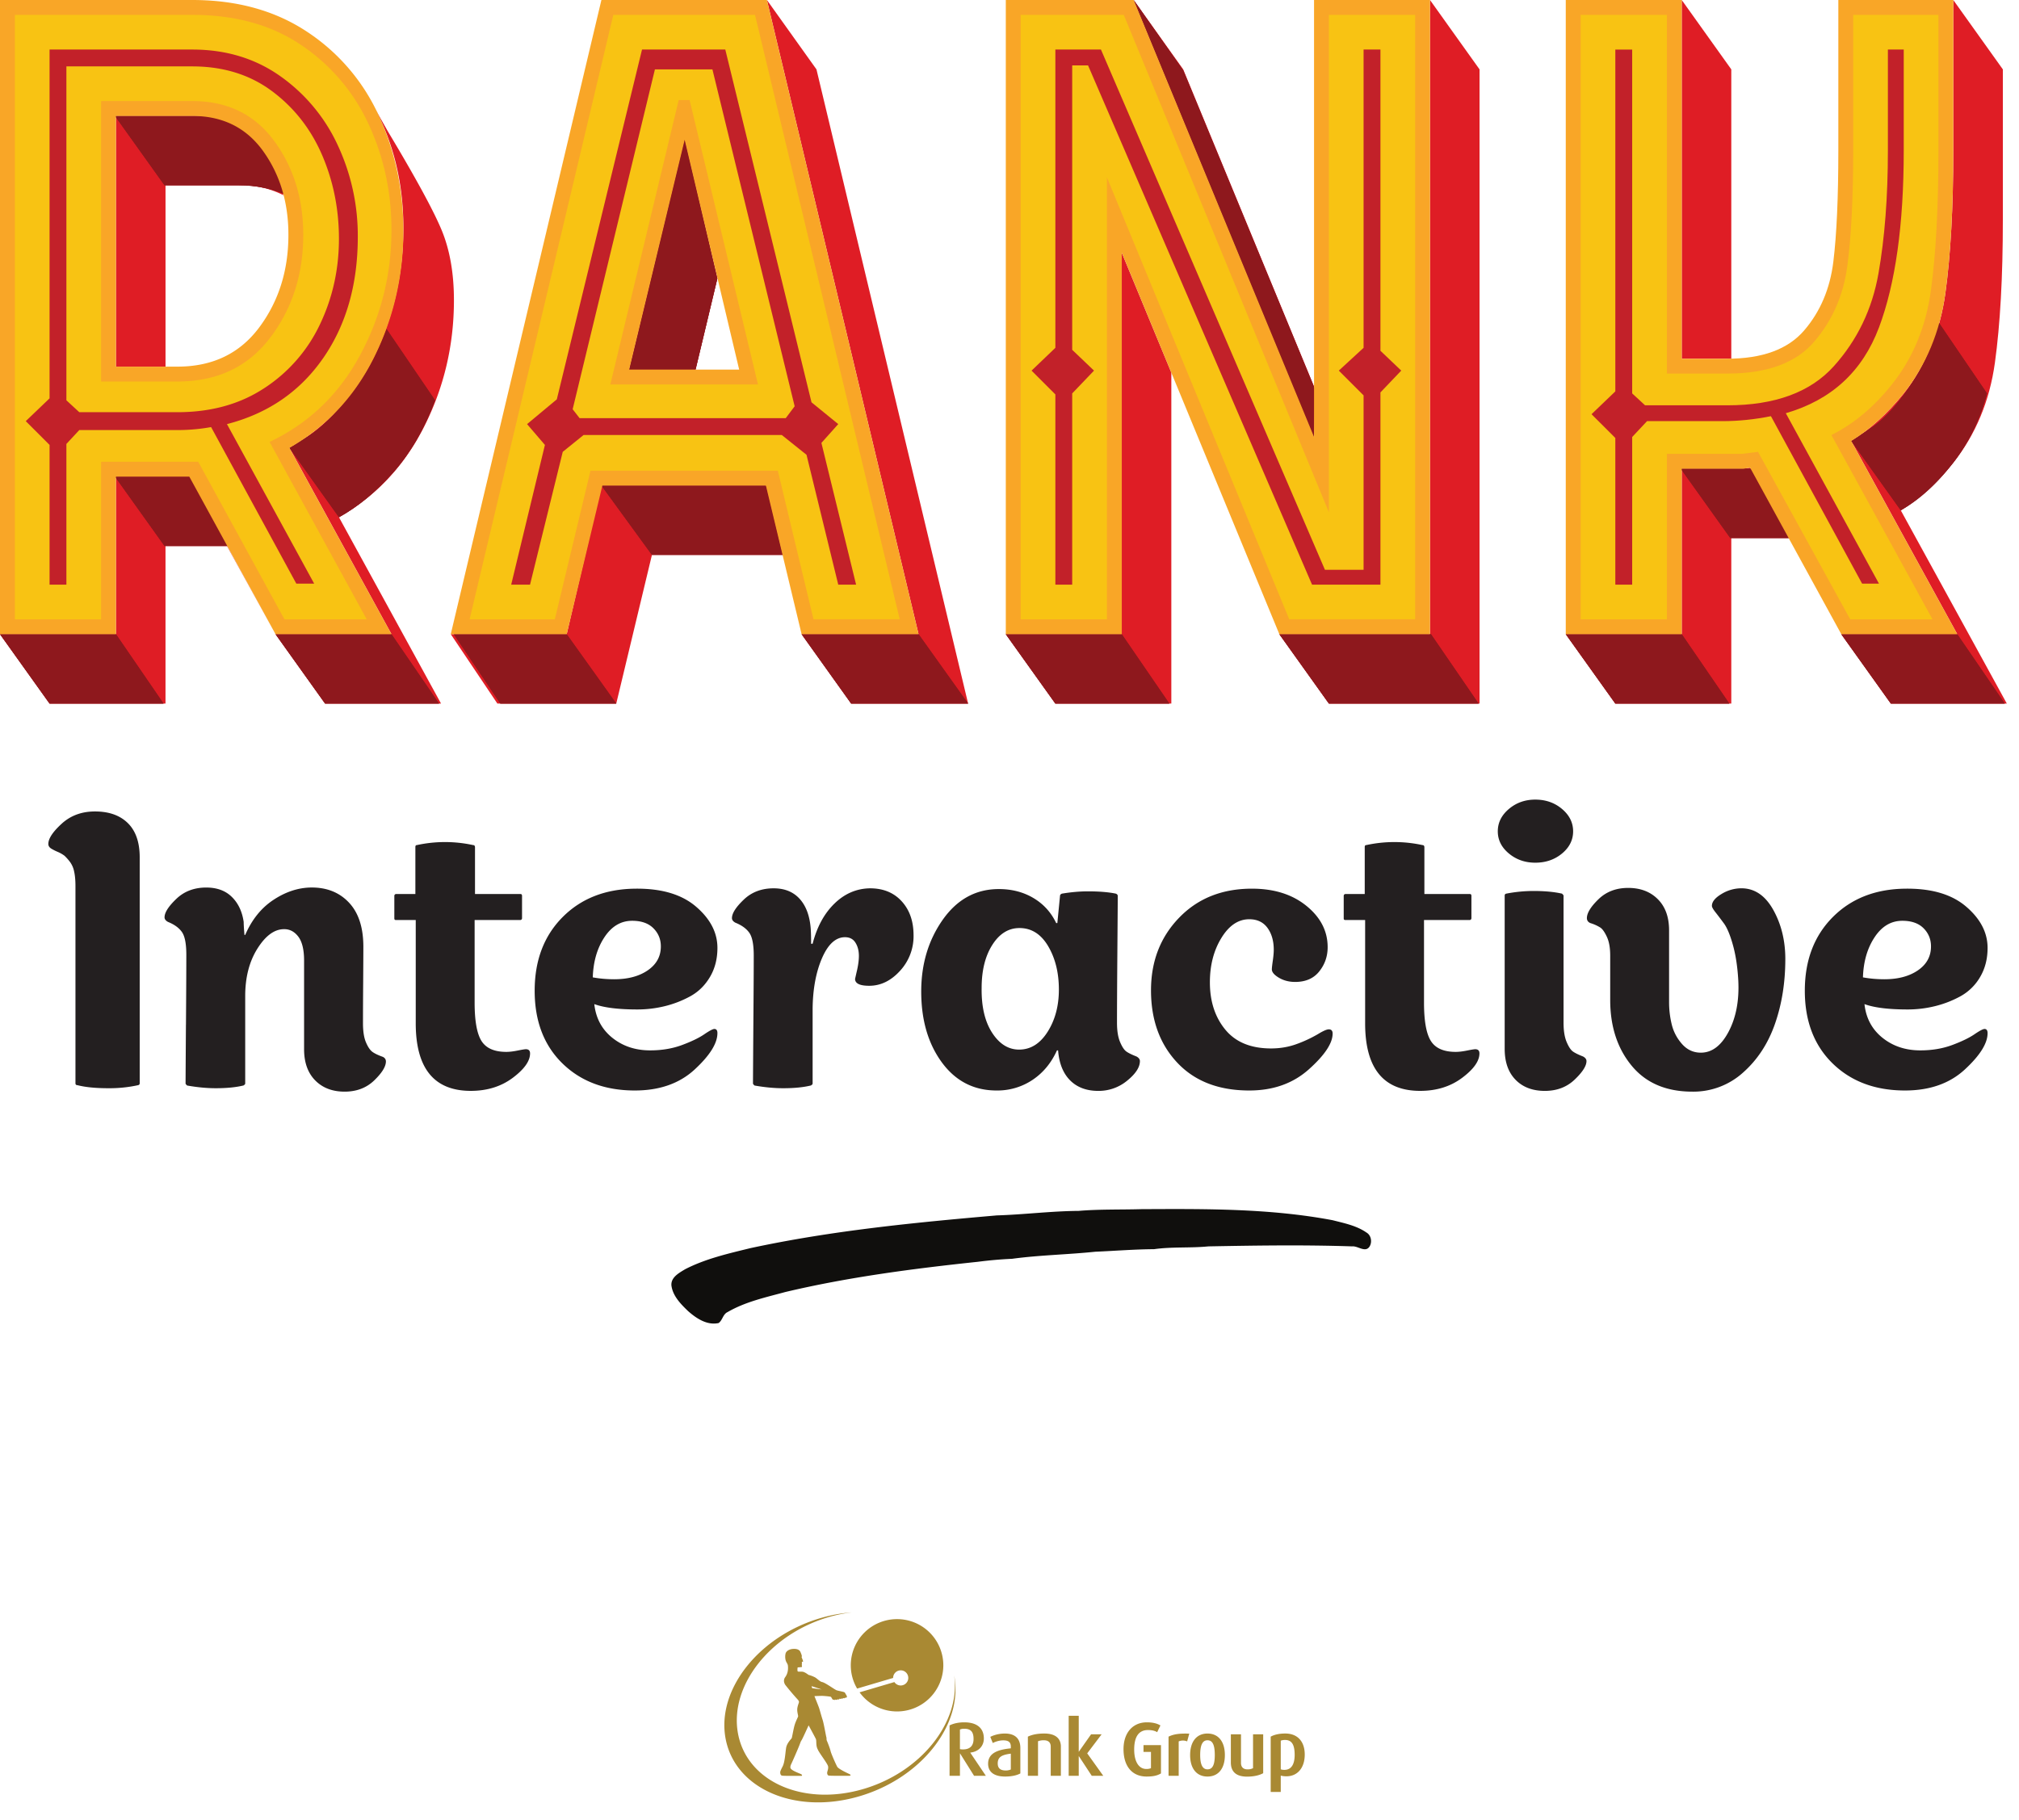 <?xml version="1.0" encoding="UTF-8"?> <svg xmlns="http://www.w3.org/2000/svg" width="112" height="101" fill="none"><path d="M20.232 5.003zm3.299 18.665c-1.1 2.181-2.676 3.858-4.728 5.03l5.662 10.337h-6.432l-2.749-3.849h6.432L16.055 24.85c2.052-1.173 3.619-2.868 4.7-5.085s1.622-4.591 1.622-7.12c0-2.455-.532-4.673-1.594-6.653l.714 1.265c1.54 2.566 2.538 4.398 2.997 5.498.458 1.1.687 2.4.687 3.903 0 2.493-.55 4.83-1.65 7.01zM9.18 20.342H6.432V6.432h4.234c1.32 0 2.41.413 3.271 1.238.86.824 1.457 1.878 1.787 3.16a5.11 5.11 0 00-2.31-.55H9.182v10.062zm1.32 6.102l4.783 8.742-2.694-4.893H9.181v8.742H2.75L0 35.186h6.432v-8.742h4.069" fill="#DF1D25"></path><path d="M24.136 22.211c-.587 1.576-1.357 2.905-2.31 3.986-.953 1.082-1.96 1.916-3.023 2.502l-2.75-3.849c.074-.036.44-.265 1.1-.687.66-.421 1.41-1.163 2.254-2.227.843-1.062 1.52-2.29 2.034-3.683l2.695 3.958zm-8.852 12.975h6.432l2.64 3.849h-6.323l-2.749-3.849zm-8.907-8.742h4.234l2.639 3.849H9.127l-2.75-3.849zm11.82-13.854l-4.562-6.157H6.377l2.75 3.848h4.123c1.98 0 3.628.77 4.948 2.309zM0 35.186h6.432l2.64 3.849H2.749L0 35.186z" fill="#8E181D"></path><path d="M24.136 22.211c-.587 1.576-1.357 2.905-2.31 3.986-.953 1.082-1.96 1.916-3.023 2.502l-2.75-3.849c.074-.036.44-.265 1.1-.687.66-.421 1.41-1.163 2.254-2.227.843-1.062 1.52-2.29 2.034-3.683l2.695 3.958zm-8.852 12.975h6.432l2.64 3.849h-6.323l-2.749-3.849zm-8.907-8.742h4.234l2.639 3.849H9.127l-2.75-3.849zm11.82-13.854l-4.562-6.157H6.377l2.75 3.848h4.123c1.98 0 3.628.77 4.948 2.309zM0 35.186h6.432l2.64 3.849H2.749L0 35.186z" fill="#8E181D"></path><path d="M6.432 20.342h3.41c1.941 0 3.453-.723 4.535-2.172 1.08-1.447 1.622-3.161 1.622-5.14 0-1.796-.468-3.344-1.402-4.646-.935-1.3-2.246-1.951-3.931-1.951H6.432v13.909zM17.071 1.787a11.009 11.009 0 013.986 4.728c.88 1.96 1.32 4.06 1.32 6.295 0 2.493-.542 4.83-1.622 7.01-1.082 2.18-2.65 3.857-4.701 5.03l5.663 10.336h-6.433l-4.783-8.742H6.432v8.742H0V0h10.666c2.492 0 4.627.596 6.405 1.787" fill="#F9A627"></path><path d="M5.608 21.167H9.84c2.2 0 3.912-.806 5.14-2.42 1.228-1.612 1.842-3.518 1.842-5.717 0-2.015-.541-3.756-1.622-5.223-1.081-1.465-2.593-2.2-4.535-2.2H5.608v15.56zM16.713 2.502A10.632 10.632 0 0120.452 6.9c.842 1.814 1.264 3.766 1.264 5.855 0 2.493-.587 4.82-1.759 6.982-1.173 2.164-2.84 3.758-5.003 4.783l5.388 9.841h-4.563l-4.783-8.74H5.608v8.74H.825V.825h9.84c2.383 0 4.4.559 6.048 1.677" fill="#F8C313"></path><path d="M14.679 21.524a8.607 8.607 0 003.079-3.546c.696-1.465 1.044-3.042 1.044-4.728 0-1.65-.311-3.197-.934-4.646-.624-1.447-1.55-2.63-2.777-3.546-1.228-.915-2.703-1.374-4.425-1.374H3.683V22.21l.715.66h5.443c1.87 0 3.482-.448 4.838-1.347zm3.244-1.649c-1.284 1.851-3.061 3.07-5.333 3.656l4.838 8.851h-.99l-4.728-8.686a10.47 10.47 0 01-1.814.165H4.398l-.715.77v7.806H2.75v-7.751l-1.32-1.32 1.32-1.264V2.749h7.917c1.869 0 3.5.495 4.893 1.485a9.614 9.614 0 013.188 3.848 11.854 11.854 0 011.1 5.058c0 2.64-.642 4.885-1.924 6.735z" fill="#C22129"></path><path d="M45.292 3.849l8.412 35.186h-6.488l-2.749-3.849h6.488L42.543 0l2.749 3.849zM37.98 7.697l1.814 7.752-1.21 5.058h-3.683l3.079-12.81zM25.005 35.186h6.432l1.925-8.247h9.18l.88 3.849h-7.257l-1.979 8.247H27.59l-2.584-3.849" fill="#DF1D25"></path><path d="M47.216 39.035l-2.749-3.849h6.488l2.748 3.849h-6.487zM37.98 7.697l1.814 7.752-1.21 5.058h-3.683l3.079-12.81zm5.443 23.09l-.935-3.848h-9.126l2.803 3.849h7.258zm-18.253 4.4h6.267l2.75 3.849h-6.433l-2.584-3.849z" fill="#8E181D"></path><path d="M47.216 39.035l-2.749-3.849h6.488l2.748 3.849h-6.487zM37.98 7.697l1.814 7.752-1.21 5.058h-3.683l3.079-12.81zm5.443 23.09l-.935-3.848h-9.126l2.803 3.849h7.258zm-18.253 4.4h6.267l2.75 3.849h-6.433l-2.584-3.849z" fill="#8E181D"></path><path d="M41.004 20.507L37.98 7.752 34.9 20.507h6.103zm1.484 6.432h-9.072l-1.979 8.247h-6.432L33.362 0h9.18l8.413 35.186h-6.488l-1.979-8.247" fill="#F9A627"></path><path d="M42.048 21.332l-3.793-15.78h-.605l-3.793 15.78h8.191zm1.1 4.783H32.757l-1.98 8.246H26.05L34.022.825h7.861L49.91 34.36h-4.783l-1.979-8.246" fill="#F8C313"></path><path d="M31.767 22.706l.385.495h11.435l.495-.66L39.52 3.85h-3.19l-4.563 18.857zm.605 1.43l-1.155.934-1.814 7.367h-1.045l1.87-7.751-.99-1.155 1.65-1.374 4.727-19.408h4.619l4.783 19.573L46.5 23.53l-.934 1.044 1.924 7.863h-.99l-1.76-7.203-1.374-1.1H32.372" fill="#C22129"></path><path d="M82.075 3.849v35.186h-8.357l-2.749-3.849h8.357V0l2.749 3.849zm-9.181 20.396L62.887 0l2.749 3.849 7.258 17.592v2.804zM62.227 14.02l2.75 6.653v18.363h-6.433l-2.75-3.849h6.434V14.019z" fill="#DF1D25"></path><path d="M70.97 35.186h8.41l2.64 3.849h-8.302l-2.749-3.849zM62.886 0l2.749 3.903 7.312 17.703-.054 2.694L62.887 0zm-7.092 35.186h6.433l2.639 3.849h-6.323l-2.75-3.849" fill="#8E181D"></path><path d="M70.97 35.186h8.41l2.64 3.849h-8.302l-2.749-3.849zM62.886 0l2.749 3.903 7.312 17.703-.054 2.694L62.887 0zm-7.092 35.186h6.433l2.639 3.849h-6.323l-2.75-3.849" fill="#8E181D"></path><path d="M79.326 0v35.186h-8.357l-8.741-21.167v21.167h-6.433V0h7.092l10.007 24.245V0h6.432z" fill="#F9A627"></path><path d="M78.501.825V34.36h-6.983L61.404 9.841v24.52H56.62V.825h5.718l11.38 27.599V.824H78.5z" fill="#F8C313"></path><path d="M76.577 21.771v10.666h-3.794L60.358 3.63h-.88v15.778l1.21 1.155-1.21 1.265v10.61h-.934V21.883l-1.32-1.32 1.32-1.264V2.749h2.529l12.425 28.864h2.144v-9.677l-1.374-1.374 1.374-1.264V2.749h.935v16.713l1.154 1.1-1.154 1.21z" fill="#C22129"></path><path d="M111.323 39.035h-6.432l-2.749-3.849h6.433l-5.883-10.72c1.025-.624 1.997-1.503 2.914-2.64 1.245-1.575 2.015-3.426 2.309-5.552.293-2.126.44-4.765.44-7.917V0l2.749 3.849v8.356c0 3.153-.147 5.792-.44 7.917-.294 2.126-1.064 3.977-2.309 5.553-.917 1.136-1.888 2.016-2.914 2.639l5.882 10.72zM93.291 19.902V0l2.749 3.849v16.053h-2.75zm3.793 6.047l2.144 3.904H96.04v9.182h-6.433l-2.749-3.849h6.433v-9.181H96.7l.384-.055" fill="#DF1D25"></path><path d="M110.224 21.826a10.495 10.495 0 01-1.897 3.876c-.898 1.155-1.86 2.026-2.886 2.612l-2.749-3.849c.073-.036.448-.283 1.127-.742.678-.458 1.383-1.218 2.117-2.282a10.903 10.903 0 001.594-3.573l2.694 3.958zm-8.082 13.36h6.433l2.638 3.849h-6.322l-2.749-3.849zm-8.906-9.181h4.508l2.639 3.848h-4.398l-2.749-3.848zm-6.378 9.181h6.433l2.639 3.849h-6.323l-2.749-3.849z" fill="#8E181D"></path><path d="M110.224 21.826a10.495 10.495 0 01-1.897 3.876c-.898 1.155-1.86 2.026-2.886 2.612l-2.749-3.849c.073-.036.448-.283 1.127-.742.678-.458 1.383-1.218 2.117-2.282a10.903 10.903 0 001.594-3.573l2.694 3.958zm-8.082 13.36h6.433l2.638 3.849h-6.322l-2.749-3.849zm-8.906-9.181h4.508l2.639 3.848h-4.398l-2.749-3.848zm-6.378 9.181h6.433l2.639 3.849h-6.323l-2.749-3.849z" fill="#8E181D"></path><path d="M97.084 25.95l-.385.055h-3.408v9.181h-6.433V0h6.433v19.902h2.529c1.942 0 3.362-.522 4.261-1.567.897-1.044 1.437-2.317 1.621-3.82.183-1.503.276-3.556.276-6.158V0h6.377v8.357c0 3.152-.147 5.791-.44 7.917-.294 2.126-1.064 3.977-2.309 5.552-.917 1.137-1.889 2.016-2.914 2.64l5.883 10.72h-6.433l-5.058-9.236" fill="#F9A627"></path><path d="M97.524 25.07l-.88.11h-4.178v9.181h-4.782V.825h4.782v19.902h3.354c2.2 0 3.802-.586 4.811-1.76 1.007-1.172 1.621-2.564 1.841-4.178.22-1.612.33-3.756.33-6.432V.825h4.729v7.532c0 3.116-.138 5.69-.413 7.724-.275 2.034-.999 3.785-2.172 5.25-.989 1.247-2.107 2.182-3.353 2.805l5.608 10.225h-4.564l-5.113-9.29" fill="#F8C313"></path><path d="M104.232 18.17c-.917 2.439-2.639 4.024-5.168 4.756l5.168 9.456h-.935l-5.058-9.291c-.917.184-1.814.275-2.694.275h-4.179l-.824.88v8.192h-.935V24.3l-1.32-1.319 1.32-1.265V2.75h.935v19.078l.715.66h4.563c2.64 0 4.608-.724 5.91-2.172 1.301-1.448 2.125-3.162 2.474-5.14.348-1.98.523-4.252.523-6.818V2.749h.879v5.608c0 4.105-.459 7.376-1.374 9.814z" fill="#C22129"></path><path d="M63.309 67.088c3.546-.017 7.12-.048 10.615.613.644.165 1.323.298 1.88.685.268.156.325.545.16.79-.236.336-.638-.056-.956-.023-2.655-.09-5.314-.05-7.971 0-1.003.1-2.018.014-3.017.155-1.09.007-2.176.095-3.264.142-1.536.16-3.083.185-4.614.392a22.73 22.73 0 00-1.896.166c-3.583.38-7.17.845-10.681 1.677-1.09.296-2.22.541-3.205 1.114-.26.12-.278.454-.496.607-.645.141-1.239-.26-1.699-.667-.405-.39-.848-.839-.92-1.424-.03-.45.428-.692.757-.892 1.135-.586 2.392-.87 3.625-1.173 4.501-.97 9.092-1.418 13.67-1.816 1.513-.046 3.015-.24 4.531-.25 1.158-.098 2.32-.063 3.48-.096" fill="#100F0D"></path><path d="M7.75 60.102c0 .056-.029.092-.085.106a7.433 7.433 0 01-1.655.17c-.707 0-1.279-.057-1.717-.17-.071 0-.107-.035-.107-.106V49.158c0-.31-.024-.58-.074-.806a1.33 1.33 0 00-.254-.562 2.833 2.833 0 00-.276-.307 1.8 1.8 0 00-.392-.223 2.728 2.728 0 01-.318-.159c-.128-.071-.191-.163-.191-.276 0-.297.247-.672.742-1.124.495-.452 1.11-.679 1.845-.679.778 0 1.386.216 1.824.647.438.431.658 1.064.658 1.899v12.534m2.566-3.245c.014-1.91.02-3.203.02-3.882 0-.608-.08-1.028-.243-1.262-.163-.233-.42-.42-.774-.562-.127-.07-.191-.155-.191-.254 0-.269.22-.612.658-1.029.438-.417.99-.625 1.654-.625.594 0 1.068.173 1.42.52.354.346.574.809.658 1.389 0 .14.014.381.043.72h.042c.368-.848.887-1.495 1.56-1.94.67-.445 1.36-.675 2.067-.69.877-.014 1.584.262 2.12.828.538.566.807 1.386.807 2.46 0 .34-.004.986-.01 1.94-.008.955-.011 1.722-.011 2.302 0 .452.056.81.17 1.071.112.262.236.438.37.53.135.092.322.18.562.265.114.056.17.142.17.255 0 .282-.216.633-.647 1.05-.431.416-.979.625-1.643.625-.68 0-1.223-.209-1.633-.625-.41-.417-.616-.994-.616-1.73v-4.92c0-.607-.11-1.053-.328-1.335-.22-.283-.492-.418-.817-.404-.523.015-1.007.379-1.453 1.093-.445.714-.668 1.587-.668 2.619v4.836c0 .056-.028.091-.085.106v.02h-.02c-.411.1-.92.15-1.528.15-.495 0-1.025-.05-1.59-.15-.057-.056-.085-.091-.085-.105 0-.269.007-1.357.02-3.266m18.4 1.431c.248-.05.4-.074.457-.074.155 0 .233.078.233.233 0 .425-.322.877-.965 1.358-.644.48-1.418.72-2.323.72-2.036 0-3.054-1.25-3.054-3.753v-5.726H21.96c-.056 0-.085-.029-.085-.085v-1.252c0-.056.029-.092.085-.106h1.082v-2.609c0-.07.028-.106.085-.106a7.31 7.31 0 013.118 0c.07 0 .105.043.105.128v2.587h2.524c.057 0 .085.035.085.106v1.23c0 .057-.028.092-.084.107h-2.546v4.58c0 1.019.128 1.729.382 2.132.255.403.714.604 1.379.604.17 0 .378-.024.625-.074M33.53 52c-.403.608-.618 1.35-.647 2.227.382.07.778.105 1.188.105.764 0 1.386-.166 1.866-.498.481-.332.722-.774.722-1.325 0-.396-.138-.732-.414-1.008-.276-.276-.668-.413-1.177-.413-.622 0-1.135.303-1.538.912zm6.267 5.323c0 .565-.42 1.237-1.261 2.015-.842.777-1.948 1.166-3.32 1.166-1.654 0-2.994-.502-4.019-1.505-1.025-1.004-1.537-2.348-1.537-4.03 0-1.683.516-3.044 1.548-4.083 1.032-1.039 2.382-1.566 4.05-1.58 1.443-.014 2.56.318 3.352.997.792.678 1.188 1.442 1.188 2.29 0 .608-.138 1.146-.414 1.612-.276.467-.64.824-1.092 1.072a5.82 5.82 0 01-1.421.55 6.36 6.36 0 01-1.506.181c-1.06 0-1.86-.099-2.397-.297.085.778.417 1.4.997 1.867.58.466 1.28.7 2.1.7.65 0 1.24-.1 1.77-.297.531-.198.941-.396 1.23-.594.29-.198.478-.297.563-.297.113 0 .17.078.17.233m7.742-3.478c.07-.31.105-.58.105-.806 0-.297-.067-.548-.201-.752-.135-.206-.343-.301-.626-.287-.494.029-.904.424-1.23 1.188-.325.764-.495 1.683-.509 2.757v4.157c0 .056-.028.092-.084.106v.02h-.022c-.41.1-.919.15-1.527.15-.495 0-1.025-.05-1.59-.15-.057-.055-.085-.09-.085-.105 0-.254.007-1.329.02-3.224.015-1.894.022-3.188.022-3.88 0-.609-.081-1.03-.244-1.263-.163-.233-.42-.42-.774-.562-.128-.07-.191-.155-.191-.254 0-.269.22-.612.658-1.029.438-.417.99-.625 1.654-.625.608 0 1.089.194 1.442.583.354.389.558.936.615 1.643.014.184.022.467.022.849h.084c.24-.933.643-1.676 1.21-2.227.565-.552 1.222-.835 1.971-.848.736 0 1.323.24 1.76.72.44.481.658 1.11.658 1.888a2.83 2.83 0 01-.753 1.973c-.502.551-1.07.827-1.707.827-.523 0-.785-.127-.785-.382l.106-.467m10.574 3.405c.417-.658.626-1.44.626-2.344 0-.934-.198-1.736-.594-2.408-.397-.671-.926-1.007-1.591-1.007-.608 0-1.11.31-1.506.933-.396.622-.594 1.42-.594 2.397-.014 1.032.18 1.859.583 2.481.403.622.902.933 1.496.933.636 0 1.163-.328 1.58-.986zm4.019.561c.113.269.23.445.35.53.12.085.307.177.562.276.127.07.19.156.19.255 0 .339-.232.7-.7 1.081a2.471 2.471 0 01-1.611.573c-.65 0-1.17-.194-1.559-.583-.389-.39-.612-.944-.668-1.665h-.063c-.312.692-.76 1.237-1.348 1.633a3.501 3.501 0 01-2.004.593c-1.258 0-2.27-.52-3.033-1.558-.763-1.04-1.145-2.351-1.145-3.934 0-1.528.4-2.856 1.198-3.988.8-1.13 1.835-1.696 3.108-1.696.72 0 1.36.166 1.919.498.559.332.98.795 1.262 1.389h.064l.148-1.506c0-.056.035-.099.106-.127.51-.085.99-.127 1.442-.127.622 0 1.139.042 1.549.127.07.028.106.07.106.127 0 .226-.007 1.28-.022 3.16-.014 1.881-.02 3.175-.02 3.881 0 .439.056.792.169 1.061m11.05-3.913c-.31.389-.756.583-1.336.583-.34 0-.64-.078-.901-.233-.262-.156-.392-.311-.392-.467 0-.07.017-.23.053-.477.035-.248.053-.449.053-.605 0-.494-.117-.9-.35-1.219-.234-.318-.57-.477-1.008-.477-.608 0-1.124.346-1.548 1.04-.424.692-.637 1.512-.637 2.46 0 1.06.287 1.937.86 2.63.572.692 1.417 1.038 2.534 1.038.523 0 1.014-.088 1.474-.264a7.14 7.14 0 001.124-.53c.29-.178.492-.266.605-.266.14 0 .212.078.212.233 0 .538-.439 1.199-1.316 1.983-.876.785-1.979 1.177-3.308 1.177-1.696 0-3.03-.515-3.998-1.548-.968-1.032-1.453-2.368-1.453-4.009 0-1.611.52-2.954 1.56-4.029 1.038-1.075 2.385-1.612 4.04-1.612 1.23 0 2.237.318 3.022.955.784.636 1.177 1.4 1.177 2.29 0 .51-.155.958-.467 1.347m8.198 4.39c.247-.05.4-.074.456-.074.156 0 .233.078.233.233 0 .425-.321.877-.965 1.358-.643.48-1.418.72-2.322.72-2.036 0-3.054-1.25-3.054-3.753v-5.726h-1.103c-.057 0-.085-.029-.085-.085v-1.252c0-.056.028-.092.085-.106h1.081v-2.609c0-.07.029-.106.086-.106a7.307 7.307 0 013.117 0c.071 0 .106.043.106.128v2.587h2.524c.057 0 .085.035.085.106v1.23c0 .057-.028.092-.085.107h-2.545v4.58c0 1.019.127 1.729.382 2.132.254.403.714.604 1.378.604.17 0 .379-.024.626-.074m2.694 1.622c-.403-.41-.605-.982-.605-1.717v-8.505c0-.056.029-.092.085-.106a8.084 8.084 0 011.506-.148c.622 0 1.153.049 1.59.148.057.056.085.092.085.106v7.062c0 .439.057.792.17 1.061.114.269.23.445.35.53.12.085.308.177.562.276.128.07.19.156.19.255 0 .268-.218.61-.656 1.028-.439.418-.99.626-1.655.626-.678 0-1.22-.205-1.622-.615zm-.371-12.555c-.41-.34-.616-.75-.616-1.23s.206-.894.615-1.24c.41-.347.898-.52 1.464-.52.58 0 1.075.173 1.485.52.41.346.615.76.615 1.24s-.206.89-.615 1.23c-.41.34-.906.51-1.485.51-.566 0-1.053-.17-1.463-.51zm14.666 3.128c.445.8.668 1.708.668 2.726 0 1.3-.191 2.499-.573 3.594-.382 1.097-.972 1.998-1.77 2.705a4.107 4.107 0 01-2.811 1.06c-1.456 0-2.58-.48-3.372-1.442-.792-.961-1.188-2.178-1.188-3.648v-2.46c0-.424-.06-.767-.18-1.029-.12-.261-.24-.435-.36-.52a2.26 2.26 0 00-.563-.254c-.127-.056-.19-.148-.19-.276 0-.282.215-.633.646-1.05.431-.417.98-.625 1.644-.625.678 0 1.227.208 1.643.625.418.417.626.994.626 1.729v3.987c0 .424.05.838.149 1.24.099.404.29.764.572 1.083.283.318.63.477 1.04.477.622 0 1.138-.392 1.548-1.177.41-.785.587-1.729.53-2.832-.042-.749-.141-1.403-.297-1.961-.156-.56-.322-.958-.498-1.199-.177-.24-.332-.445-.466-.615-.135-.17-.202-.29-.202-.36 0-.227.176-.446.53-.658a2.117 2.117 0 011.103-.318c.735 0 1.325.4 1.771 1.198M103.99 52c-.403.608-.619 1.35-.647 2.227.382.07.777.105 1.188.105.763 0 1.385-.166 1.866-.498.481-.332.721-.774.721-1.325 0-.396-.138-.732-.413-1.008-.276-.276-.669-.413-1.177-.413-.623 0-1.135.303-1.538.912zm6.267 5.323c0 .565-.42 1.237-1.262 2.015-.841.777-1.948 1.166-3.319 1.166-1.654 0-2.994-.502-4.019-1.505-1.025-1.004-1.538-2.348-1.538-4.03 0-1.683.516-3.044 1.548-4.083 1.033-1.039 2.383-1.566 4.051-1.58 1.443-.014 2.56.318 3.351.997.792.678 1.188 1.442 1.188 2.29 0 .608-.138 1.146-.413 1.612a2.844 2.844 0 01-1.093 1.072 5.81 5.81 0 01-1.421.55 6.313 6.313 0 01-1.506.181c-1.06 0-1.859-.099-2.396-.297.084.778.417 1.4.997 1.867.58.466 1.279.7 2.099.7.651 0 1.241-.1 1.771-.297.53-.198.94-.396 1.23-.594.29-.198.478-.297.563-.297.112 0 .169.078.169.233" fill="#231F20"></path><path d="M52.932 92.964c.372 2.596-1.873 5.397-5.106 6.315-3.304.94-6.386-.441-6.885-3.086-.498-2.643 1.777-5.547 5.08-6.487.417-.118.83-.2 1.234-.246a8.348 8.348 0 00-1.623.284c-3.5.975-5.907 3.994-5.377 6.742.532 2.748 3.8 4.185 7.3 3.21 3.497-.973 5.903-3.986 5.377-6.732zm4.996 3.217c-.36 0-.66.056-.894.166l-.015.007v2.172h.563V96.61a.834.834 0 01.325-.054c.314 0 .38.19.38.35v1.62h.563v-1.629c0-.267-.121-.716-.922-.716m3.183.043h-.585l-.685.974v-2.002h-.558v3.33h.558v-1.1l.721 1.1h.639s-.867-1.214-.89-1.244c.024-.03.8-1.058.8-1.058m2.323.978h.414v.901a.608.608 0 01-.262.045c-.413 0-.669-.412-.669-1.076 0-.72.258-1.084.765-1.084.253 0 .404.057.486.105l.023.014.182-.373-.02-.012c-.183-.107-.43-.162-.733-.162-.787 0-1.295.584-1.295 1.488 0 .952.48 1.52 1.28 1.52.354 0 .581-.048.785-.166l.013-.008v-1.57h-.969v.378m1.404-.855l-.015.007v2.172h.563v-1.908a.604.604 0 01.443-.01l.026.009.117-.43h-.033c-.513-.016-.831.03-1.1.16m2.144-.165c-.602 0-.963.447-.963 1.195 0 .746.36 1.191.963 1.191s.964-.445.964-1.19c0-.749-.36-1.196-.964-1.196zm0 1.987c-.272 0-.405-.26-.405-.796 0-.558.13-.817.405-.817.28 0 .405.252.405.817 0 .55-.125.796-.405.796m2.527-1.945v1.879a.642.642 0 01-.313.067c-.226 0-.355-.13-.355-.355v-1.59h-.563v1.561c0 .522.303.787.9.787.444 0 .724-.1.88-.183l.014-.007v-2.159h-.563m1.787-.043c-.322 0-.589.057-.795.167l-.013.007v3.069h.558v-.909c.079.024.19.04.313.04.619 0 1.018-.473 1.018-1.207 0-.73-.404-1.167-1.08-1.167zm-.05 2.017a.6.6 0 01-.2-.03v-1.59a.669.669 0 01.238-.04c.37 0 .534.256.534.827 0 .38-.1.833-.572.833" fill="#A98933"></path><path d="M53.82 97.24c.454-.046.757-.355.757-.782 0-.579-.386-.898-1.089-.898-.301 0-.592.06-.799.165l-.014.007v2.794h.576v-1.25l.783 1.25h.654l-.867-1.287zm-.57-.193v-1.088a.59.59 0 01.238-.043c.363 0 .518.17.518.568 0 .379-.202.579-.585.579a.815.815 0 01-.17-.016m2.492-.865c-.372 0-.651.108-.785.173l-.022.012.136.34.026-.013c.083-.04.306-.134.554-.134.294 0 .421.103.421.346v.097c-.626.064-1.26.218-1.26.854 0 .459.337.711.947.711.334 0 .628-.059.829-.166l.013-.008v-1.41c0-.524-.297-.802-.859-.802zm.33 1.995a.697.697 0 01-.28.055c-.3 0-.446-.128-.446-.391 0-.374.256-.482.726-.543v.879m-12.036.353c-.108 0-.593.005-.663-.014-.07-.02-.089-.098-.092-.164-.003-.041-.007-.075.13-.338.136-.263.155-.817.201-1.062.047-.244.279-.473.302-.507.023-.033.1-.525.17-.75.053-.178.176-.419.188-.457.013-.049-.053-.219-.048-.399.005-.145.07-.307.085-.356.015-.05.034-.097-.094-.226a14.627 14.627 0 01-.654-.775c-.038-.056-.14-.242-.004-.429.183-.251.16-.528.15-.636-.01-.109-.09-.17-.127-.306a.792.792 0 010-.38c.04-.122.193-.23.41-.244.216-.014.343.042.403.15 0 0 .088.192.086.249 0 .033-.014.056-.014.056s.098.234.084.245c-.014.01-.07.023-.07.023l.005.094c0 .014-.01.056-.005.098.005.043.023.08-.01.09-.033.009-.222.021-.222.021s-.032.194.01.223c.043.028.2-.002.297.023.122.032.294.167.294.167s.197.05.366.141c.112.062.265.233.384.256.187.035.707.425.815.46.094.03.23.052.38.091.068.019.08.048.08.048l.104.18s.017.066-.028.085c-.033.019-.062-.003-.062-.003s-.013.031-.044.039c-.04.009-.063-.017-.063-.017s-.008.028-.04.038a.062.062 0 01-.06-.017s-.012.03-.038.035a.084.084 0 01-.065-.021s-.016.043-.053.051c-.039.006-.066-.015-.066-.015s-.013.032-.049.036c-.032.005-.056-.022-.056-.022s-.02.027-.042.029c-.023.001-.043-.02-.043-.02s-.038.03-.064.002c-.06-.048-.075-.126-.111-.153-.037-.027-.397-.054-.477-.056-.11-.002-.438.013-.438.013s.223.55.26.663c.038.113.123.437.194.652.07.216.183.888.207.963.023.076-.005.127.033.207.037.08.17.418.202.563.033.146.292.733.367.868.076.137.63.384.696.417.096.061.023.088-.038.088h-.635c-.238 0-.46-.003-.506-.015-.053-.02-.081-.101-.073-.167.01-.087.076-.208.05-.344-.04-.171-.494-.74-.575-.943-.116-.216-.053-.472-.105-.58-.051-.108-.4-.751-.4-.751s-.33.732-.384.816c-.058.09-.041.062-.12.269-.079.21-.43 1.01-.475 1.094-.001.002-.047.108-.029.181.036.16.566.316.62.37.032.031.04.073-.02.073h-.411zm.983-4.98l.035.116.53.071-.565-.186m4.742-3.717a2.564 2.564 0 00-2.567 2.56c0 .472.129.914.352 1.293l1.998-.59v-.001a.42.42 0 11.069.23l-1.931.57a2.566 2.566 0 002.079 1.06 2.564 2.564 0 002.567-2.561 2.564 2.564 0 00-2.567-2.561" fill="#A98933"></path></svg> 